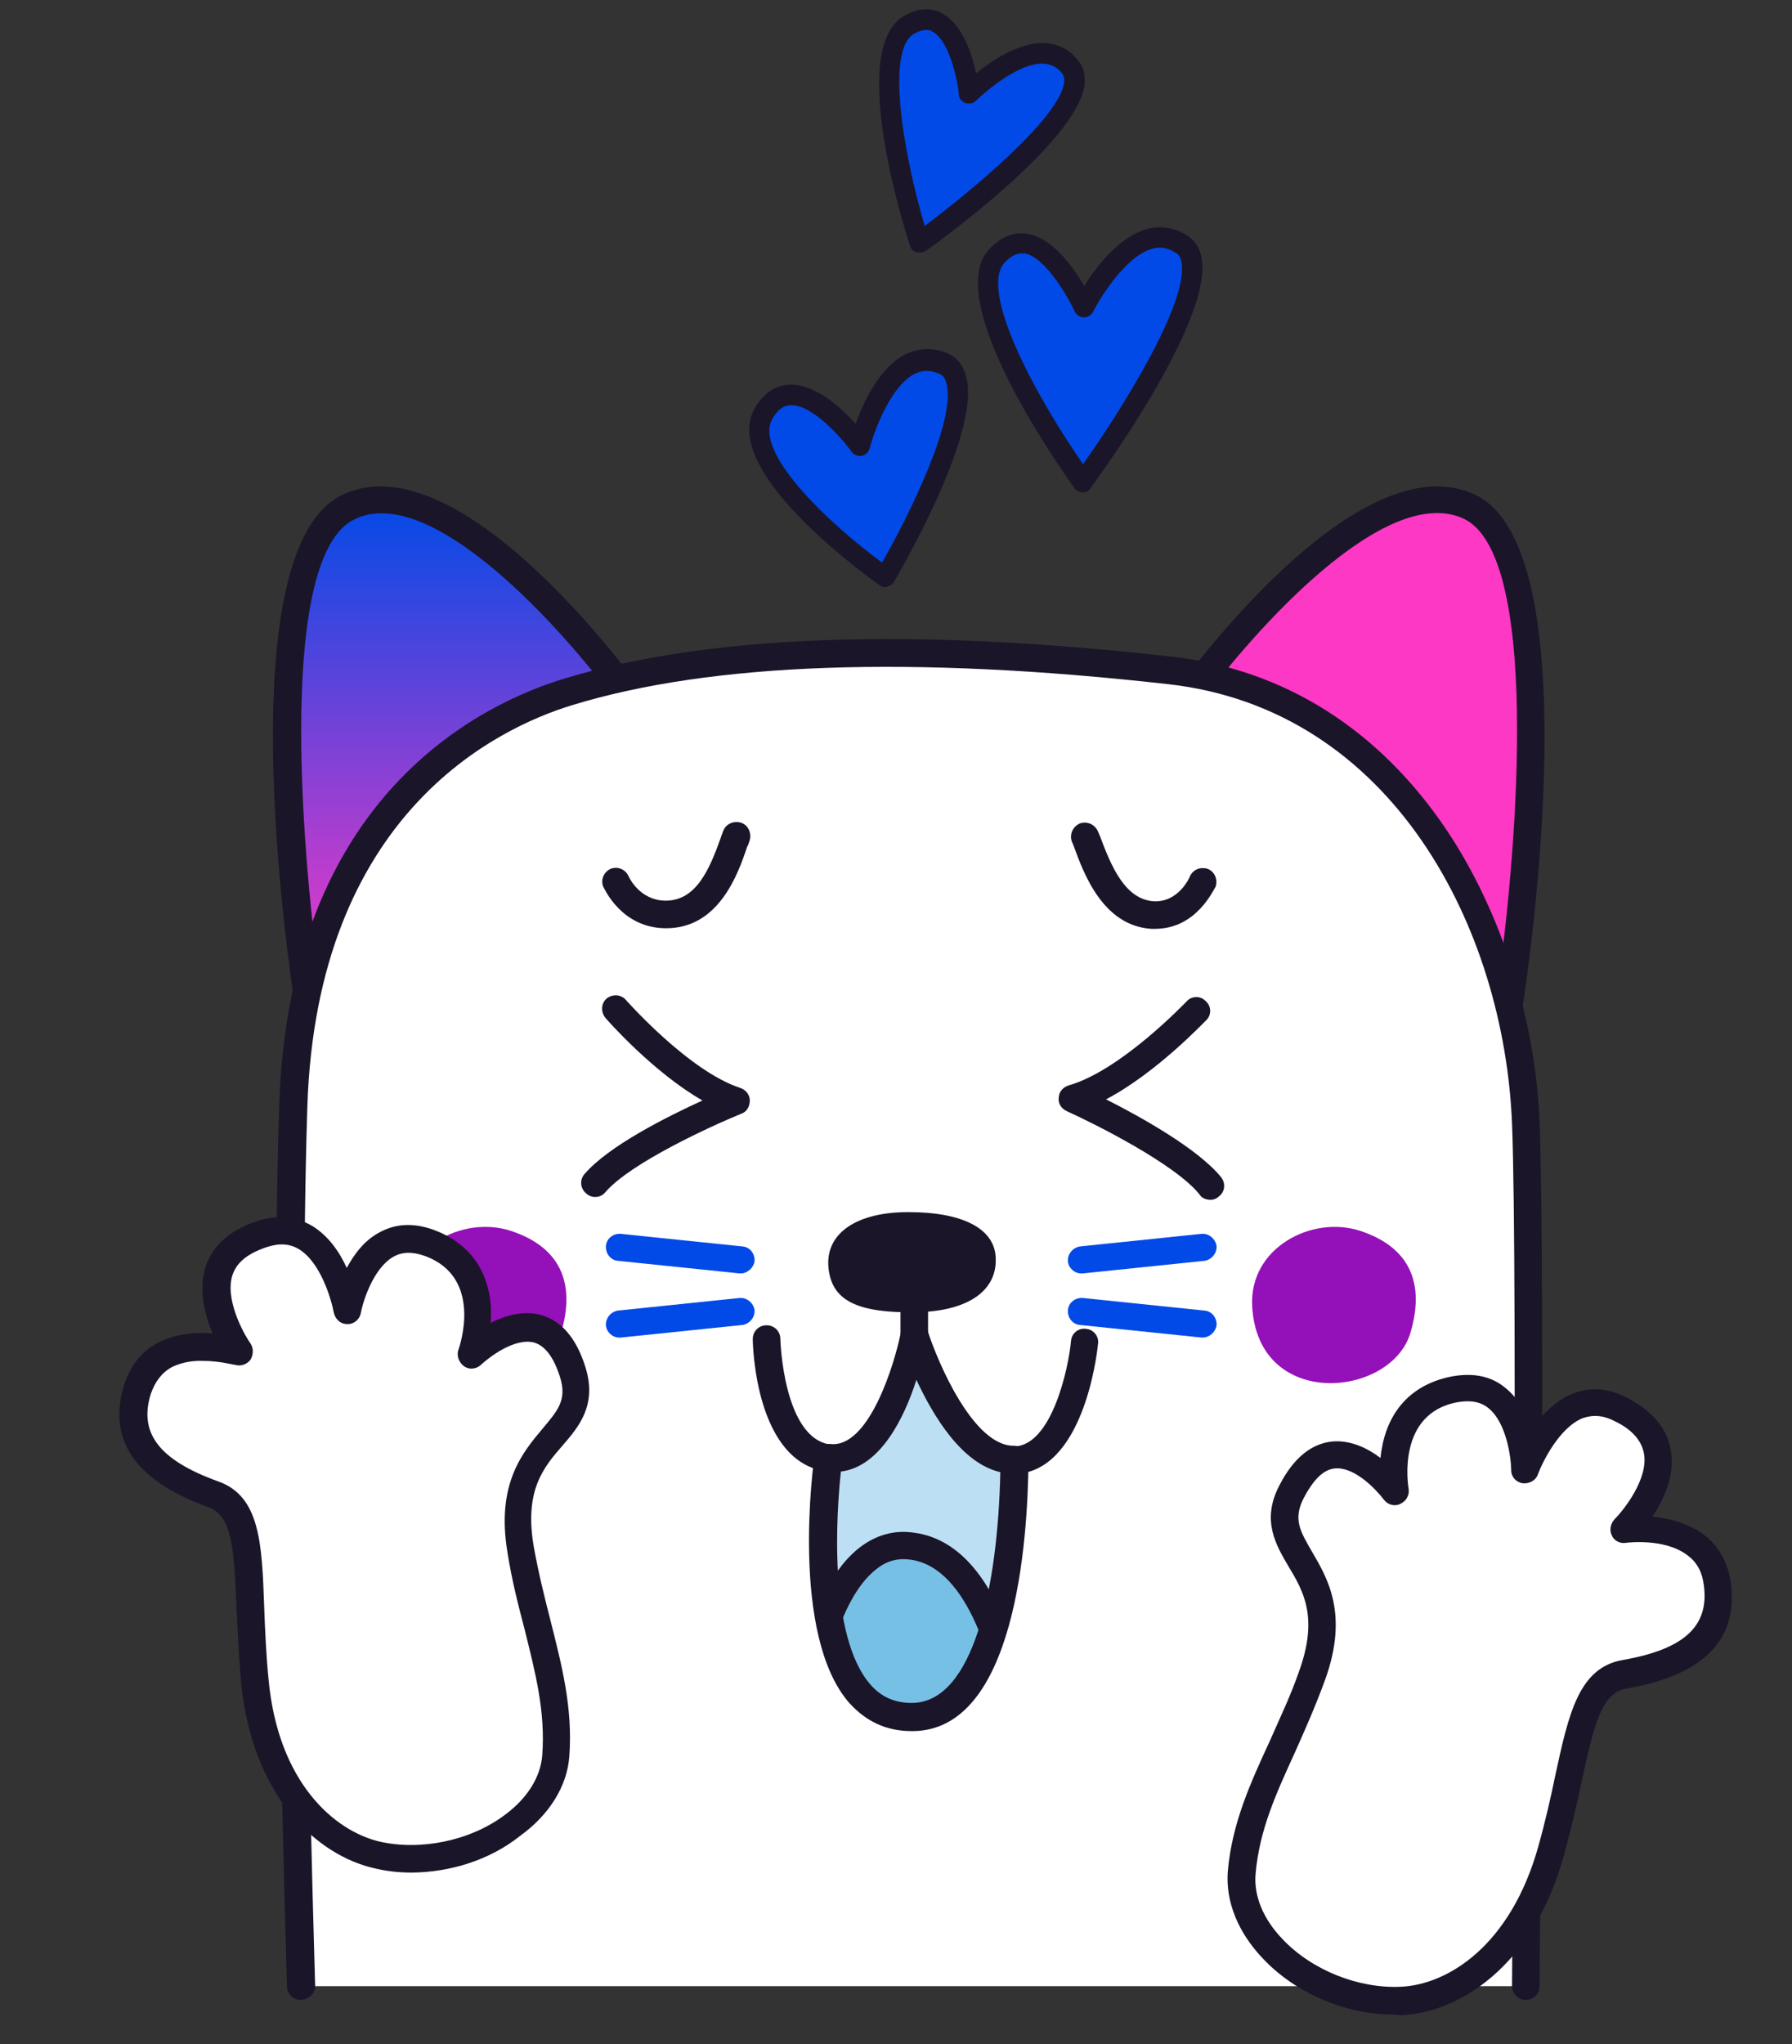 <?xml version="1.0" encoding="UTF-8"?> <svg xmlns="http://www.w3.org/2000/svg" width="299" height="341" viewBox="0 0 299 341" fill="none"><rect x="0" y="0" width="299" height="341" fill="#333333" stroke="none"/> <path fill-rule="evenodd" clip-rule="evenodd" d="M51.561 167.73C51.561 167.73 39.961 93.03 58.161 84.53C76.661 75.83 106.261 117.73 106.261 117.73L51.561 167.73Z" fill="url(#paint0_linear_190_152)"></path> <path d="M51.561 170.03C51.261 170.03 51.061 170.03 50.761 169.93C49.961 169.63 49.361 168.93 49.261 168.13C48.061 160.33 37.961 91.53 57.161 82.53C77.161 73.13 106.861 114.73 108.061 116.53C108.761 117.43 108.561 118.73 107.761 119.53L53.161 169.43C52.761 169.83 52.161 170.03 51.561 170.03ZM63.661 85.63C62.061 85.63 60.561 85.93 59.161 86.63C46.461 92.63 50.161 140.33 53.261 163.13L103.161 117.53C95.261 106.73 76.761 85.63 63.661 85.63Z" fill="#1B1529"></path> <path fill-rule="evenodd" clip-rule="evenodd" d="M251.727 167.73C251.727 167.73 263.327 93.03 245.127 84.53C226.627 75.83 197.027 117.73 197.027 117.73L251.727 167.73Z" fill="#FD38C5"></path> <path d="M251.727 170.03C251.127 170.03 250.627 169.83 250.127 169.43L195.527 119.53C194.627 118.73 194.527 117.43 195.227 116.53C196.527 114.73 226.127 73.13 246.127 82.53C265.227 91.53 255.227 160.33 254.027 168.13C253.927 168.93 253.327 169.63 252.527 169.93C252.227 170.03 252.027 170.03 251.727 170.03ZM200.227 117.43L250.127 163.03C253.227 140.33 256.927 92.53 244.227 86.53C231.127 80.43 209.027 105.43 200.227 117.43Z" fill="#1B1529"></path> <path fill-rule="evenodd" clip-rule="evenodd" d="M50.184 331.33H254.484C254.484 331.33 255.484 212.33 254.484 187.33C253.284 156.93 235.584 116.33 195.084 111.83C142.284 105.93 112.484 110.03 94.684 115.43C76.884 120.83 50.384 138.03 48.884 184.43C47.184 236.93 50.184 331.33 50.184 331.33Z" fill="white"></path> <path d="M50.184 333.63C48.984 333.63 47.884 332.63 47.884 331.43C47.884 330.53 44.884 236.43 46.584 184.33C48.284 132.73 80.284 117.43 94.084 113.23C117.984 105.93 151.984 104.63 195.384 109.53C214.284 111.63 230.184 121.73 241.484 138.63C250.584 152.33 256.184 170.03 256.884 187.23C257.884 212.03 256.884 330.13 256.884 331.33C256.884 332.63 255.884 333.63 254.584 333.63C253.284 333.63 252.284 332.53 252.284 331.33C252.284 330.13 253.284 212.13 252.284 187.43C250.984 155.03 232.484 118.33 194.884 114.13C152.184 109.33 118.684 110.53 95.484 117.63C82.684 121.53 52.884 135.93 51.284 184.53C49.584 236.43 52.584 330.33 52.584 331.33C52.584 332.53 51.584 333.53 50.184 333.63C50.284 333.63 50.284 333.63 50.184 333.63Z" fill="#1B1529"></path> <path d="M111.166 154.85C111.066 154.85 111.066 154.85 110.966 154.85C103.666 154.75 100.866 148.25 100.666 147.95C100.166 146.75 100.766 145.45 101.866 144.95C103.066 144.45 104.366 145.05 104.866 146.15C104.966 146.35 106.666 150.15 110.966 150.25H111.066C116.166 150.25 118.366 145.05 120.266 139.75C120.366 139.35 120.566 138.95 120.666 138.65C121.066 137.45 122.466 136.85 123.666 137.25C124.866 137.65 125.466 139.05 125.066 140.25C124.966 140.55 124.866 140.95 124.666 141.25C123.166 145.75 119.966 154.85 111.166 154.85Z" fill="#1B1529"></path> <path d="M192.722 154.95C192.522 154.95 192.322 154.95 192.122 154.95C183.922 154.45 180.722 145.45 179.122 141.05L178.822 140.35C178.422 139.15 179.022 137.85 180.222 137.35C181.422 136.95 182.722 137.55 183.222 138.75L183.522 139.45C185.422 144.55 187.722 150.05 192.522 150.35C196.722 150.55 198.522 146.25 198.522 146.25C199.022 145.05 200.322 144.55 201.522 144.95C202.722 145.45 203.222 146.75 202.822 147.95C202.522 148.25 199.722 154.95 192.722 154.95Z" fill="#1B1529"></path> <path fill-rule="evenodd" clip-rule="evenodd" d="M147.673 96.249C147.673 96.249 122.037 78.174 127.411 68.967C132.785 59.76 143.432 74.212 143.432 74.212C143.432 74.212 147.856 56.803 157.239 60.575C166.621 64.346 147.673 96.249 147.673 96.249Z" fill="#014AE7"></path> <path d="M147.761 97.956C147.446 97.984 147.051 97.829 146.748 97.633C144.032 95.652 120.055 78.381 125.936 68.082C127.757 64.999 130.038 64.225 131.653 64.177C135.919 63.958 140.274 67.953 142.77 70.684C144.038 67.079 146.764 61.313 151.046 59.124C153.207 58.075 155.544 57.931 157.912 58.864C159.491 59.486 160.548 60.662 161.083 62.392C164.098 71.332 150.683 94.395 149.2 97.003C148.953 97.438 148.534 97.729 148.128 97.796C147.984 97.968 147.852 97.916 147.761 97.956ZM132.052 67.603C131.96 67.642 131.96 67.642 131.829 67.591C131.422 67.658 130.122 67.678 128.886 69.852C125.685 75.279 137.867 86.992 147.174 93.849C151.571 86.157 159.847 69.582 157.833 63.697C157.606 62.923 157.223 62.544 156.565 62.285C155.118 61.715 153.818 61.735 152.574 62.385C148.567 64.455 145.836 71.967 145.103 74.794C144.936 75.412 144.413 75.967 143.783 76.022C143.193 76.17 142.535 75.911 142.073 75.349C140.617 73.256 135.637 67.57 132.052 67.603Z" fill="#1B1529"></path> <path fill-rule="evenodd" clip-rule="evenodd" d="M180.595 80.418C180.595 80.418 159.042 50.555 166.244 42.695C173.447 34.836 180.81 51.314 180.81 51.314C180.81 51.314 188.822 35.238 197.192 40.911C205.563 46.584 180.595 80.418 180.595 80.418Z" fill="#014AE7"></path> <path d="M180.633 82.143C180.123 82.143 179.555 81.849 179.261 81.397C177.008 78.278 157.139 50.22 165.009 41.616C167.443 38.989 169.836 38.716 171.424 39.011C175.64 39.701 179.049 44.527 180.91 47.725C182.913 44.471 186.799 39.414 191.448 38.181C193.782 37.614 196.096 37.968 198.213 39.382C199.507 40.245 200.271 41.521 200.505 43.207C202.244 53.465 184.087 78.498 182.007 81.36C181.712 81.928 181.143 82.144 180.633 82.143ZM170.441 42.266C169.833 42.286 168.853 42.481 167.596 43.853C163.338 48.577 172.858 66.155 180.715 77.437C186.761 68.89 198.324 50.678 197.151 43.774C196.956 42.793 196.564 42.362 196.23 42.224C194.937 41.36 193.662 41.105 192.309 41.476C187.954 42.65 183.694 49.413 182.378 52.021C182.084 52.59 181.436 52.923 180.829 52.942C180.221 52.961 179.632 52.568 179.299 51.921C178.222 49.587 174.442 42.897 170.951 42.267C170.755 42.306 170.657 42.325 170.441 42.266Z" fill="#1B1529"></path> <path fill-rule="evenodd" clip-rule="evenodd" d="M153.409 40.497C153.409 40.497 143.31 8.907 151.674 4.194C160.037 -0.52 161.742 15.555 161.742 15.555C161.742 15.555 173.096 4.034 178.675 11.231C184.164 18.418 153.409 40.497 153.409 40.497Z" fill="#014AE7"></path> <path d="M153.396 42.128C153.217 42.107 153.038 42.085 152.859 42.064C152.333 41.91 151.929 41.499 151.814 40.941C150.02 35.467 141.808 7.821 150.861 2.645C153.689 0.988 155.893 1.524 157.17 2.221C160.497 3.979 162.176 8.896 162.864 12.243C165.578 10.028 170.208 6.954 174.442 7.188C176.688 7.366 178.57 8.317 179.976 10.208C180.842 11.309 181.129 12.704 180.937 14.313C179.546 23.67 156.993 40.109 154.422 41.888C154.132 42.035 153.753 42.171 153.396 42.128ZM154.571 4.994C154.024 5.019 153.376 5.123 152.497 5.653C147.831 8.269 150.613 25.198 154.288 37.7C161.864 31.985 176.644 19.877 177.549 13.818C177.656 12.924 177.431 12.534 177.273 12.334C176.497 11.243 175.467 10.757 174.215 10.607C170.159 10.395 164.711 15.003 162.866 16.778C162.444 17.272 161.707 17.365 161.092 17.201C160.488 16.947 160.005 16.436 159.99 15.799C159.67 12.405 158.098 6.594 155.622 5.301C155.454 5.19 155.118 4.968 154.571 4.994Z" fill="#1B1529"></path> <path fill-rule="evenodd" clip-rule="evenodd" d="M67.207 217.856C66.707 208.156 77.207 202.656 85.307 205.356C93.407 208.056 96.107 213.956 93.607 222.356C90.307 233.156 68.007 235.356 67.207 217.856Z" fill="#9410B9"></path> <path fill-rule="evenodd" clip-rule="evenodd" d="M208.928 217.856C208.428 208.156 218.928 202.656 227.028 205.356C235.128 208.056 237.828 213.956 235.328 222.356C232.128 233.156 209.828 235.356 208.928 217.856Z" fill="#9410B9"></path> <path d="M152.55 225.103C151.25 225.103 150.25 224.103 150.25 222.803V213.903C150.25 212.603 151.25 211.603 152.55 211.603C153.85 211.603 154.85 212.603 154.85 213.903V222.803C154.85 224.103 153.85 225.103 152.55 225.103Z" fill="#1B1529"></path> <path fill-rule="evenodd" clip-rule="evenodd" d="M138.223 211.403C137.723 205.603 143.123 202.203 151.523 202.203C160.923 202.203 165.823 205.103 166.123 209.603C166.523 215.103 161.823 218.703 153.023 218.903C142.523 219.103 138.723 216.703 138.223 211.403Z" fill="#1B1529"></path> <path d="M169.104 245.883C161.504 245.883 156.004 236.883 153.004 230.183C150.704 237.183 146.004 246.483 138.004 245.483C126.004 243.983 125.604 224.283 125.604 223.383C125.604 222.083 126.604 221.083 127.904 221.083C129.204 221.083 130.204 222.083 130.204 223.383C130.204 223.583 130.704 239.983 138.604 240.983C145.104 241.783 149.404 227.483 150.404 222.383C150.604 221.383 151.504 220.583 152.504 220.483C153.604 220.383 154.504 221.083 154.804 222.083C156.404 227.083 162.404 241.383 169.304 241.283C175.504 241.083 178.304 228.183 178.704 223.683C178.804 222.383 180.004 221.483 181.204 221.683C182.504 221.783 183.404 222.983 183.204 224.183C183.004 226.383 180.604 245.583 169.304 245.883C169.304 245.883 169.204 245.883 169.104 245.883Z" fill="#1B1529"></path> <path d="M169.304 243.583C169.104 263.483 165.204 286.383 152.204 286.483C132.104 286.583 138.204 243.283 138.204 243.283C148.404 244.583 152.504 222.883 152.504 222.883C152.504 222.883 159.204 243.883 169.304 243.583Z" fill="#BDDFF4"></path> <mask id="mask0_190_152" style="mask-type:luminance" maskUnits="userSpaceOnUse" x="137" y="222" width="33" height="65"> <path d="M169.304 243.583C169.104 263.483 165.204 286.383 152.204 286.483C132.104 286.583 138.204 243.283 138.204 243.283C148.404 244.583 152.504 222.883 152.504 222.883C152.504 222.883 159.204 243.883 169.304 243.583Z" fill="white"></path> </mask> <g mask="url(#mask0_190_152)"> <path fill-rule="evenodd" clip-rule="evenodd" d="M134.504 283.983C134.504 283.983 137.904 255.883 152.204 257.783C166.504 259.683 169.304 286.383 169.304 286.383C169.304 286.383 162.704 297.783 149.804 296.083C136.904 294.383 134.504 283.983 134.504 283.983Z" fill="#77C0E5"></path> <path d="M152.504 298.683C151.504 298.683 150.504 298.583 149.504 298.483C135.204 296.483 132.404 285.083 132.304 284.583C132.204 284.283 132.204 284.083 132.304 283.783C132.404 282.983 134.704 264.883 143.404 258.183C146.104 256.083 149.204 255.183 152.504 255.683C168.404 257.783 171.404 285.183 171.604 286.383C171.704 286.883 171.504 287.383 171.304 287.783C171.004 288.083 164.704 298.683 152.504 298.683ZM136.904 283.883C137.404 285.583 140.204 292.483 150.104 293.883C159.704 295.183 165.404 288.083 166.904 285.983C166.004 278.583 161.804 261.483 151.904 260.183C149.804 259.883 147.904 260.383 146.204 261.783C139.604 266.883 137.304 281.183 136.904 283.883Z" fill="#1B1529"></path> </g> <path d="M152.104 288.783C147.904 288.783 144.504 287.183 141.704 284.083C131.804 272.783 135.704 244.083 135.904 242.883C136.104 241.683 137.204 240.783 138.504 240.883C145.004 241.683 149.304 227.383 150.304 222.283C150.504 221.283 151.404 220.483 152.404 220.383C153.504 220.283 154.404 220.983 154.704 221.983C156.304 226.983 162.304 241.283 169.204 241.183C169.804 241.183 170.404 241.383 170.904 241.883C171.304 242.283 171.604 242.883 171.604 243.583C171.504 257.083 169.404 288.683 152.304 288.783C152.204 288.783 152.204 288.783 152.104 288.783ZM140.304 245.483C139.604 251.983 138.104 272.783 145.204 280.983C147.004 283.083 149.304 284.083 152.104 284.083H152.204C162.504 283.983 166.504 264.483 166.904 245.583C160.404 244.083 155.704 236.183 152.904 230.183C150.904 236.483 146.904 244.683 140.304 245.483Z" fill="#1B1529"></path> <path d="M99.304 199.683C98.804 199.683 98.204 199.483 97.804 199.083C96.804 198.283 96.704 196.783 97.504 195.883C101.504 191.183 111.304 186.283 117.204 183.583C109.004 178.883 101.404 170.283 101.004 169.783C100.204 168.783 100.304 167.383 101.204 166.583C102.204 165.783 103.604 165.883 104.404 166.783C104.504 166.883 114.904 178.683 123.504 181.483C124.404 181.783 125.104 182.583 125.104 183.583C125.104 184.583 124.604 185.483 123.704 185.783C118.804 187.783 105.204 193.983 101.004 198.883C100.604 199.383 100.004 199.683 99.304 199.683Z" fill="#1B1529"></path> <path d="M201.934 200.153C201.235 200.127 200.543 199.901 200.165 199.286C196.151 194.233 182.791 187.532 177.969 185.351C177.084 184.918 176.514 184.096 176.651 183.1C176.689 182.101 177.418 181.328 178.328 181.061C187.027 178.583 197.755 167.274 197.962 167.082C198.799 166.113 200.301 166.068 201.167 167.001C202.137 167.838 202.181 169.341 201.248 170.206C200.833 170.591 192.915 179.003 184.546 183.394C190.341 186.312 199.949 191.673 203.775 196.419C204.537 197.448 204.385 198.843 203.356 199.605C202.941 199.99 202.434 200.171 201.934 200.153Z" fill="#1B1529"></path> <path d="M123.601 212.43C123.501 212.43 123.401 212.43 123.401 212.43L103.101 210.33C101.901 210.23 101.001 209.13 101.101 207.83C101.201 206.63 102.301 205.73 103.601 205.83L123.901 207.93C125.101 208.03 126.001 209.13 125.901 210.43C125.701 211.53 124.701 212.43 123.601 212.43Z" fill="#014AE7"></path> <path d="M103.301 223.13C102.201 223.13 101.201 222.23 101.101 221.13C101.001 219.93 101.901 218.83 103.101 218.63L123.401 216.53C124.601 216.43 125.701 217.33 125.901 218.53C126.001 219.73 125.101 220.83 123.901 221.03L103.601 223.13C103.401 223.13 103.401 223.13 103.301 223.13Z" fill="#014AE7"></path> <path d="M180.386 212.43C179.286 212.43 178.286 211.53 178.186 210.43C178.086 209.23 178.986 208.13 180.186 207.93L200.486 205.83C201.686 205.73 202.786 206.63 202.986 207.83C203.086 209.03 202.186 210.13 200.986 210.33L180.686 212.43C180.586 212.43 180.486 212.43 180.386 212.43Z" fill="#014AE7"></path> <path d="M200.686 223.13C200.586 223.13 200.486 223.13 200.486 223.13L180.186 221.03C178.986 220.93 178.086 219.83 178.186 218.53C178.286 217.33 179.386 216.43 180.686 216.53L200.986 218.63C202.186 218.73 203.086 219.83 202.986 221.13C202.786 222.23 201.786 223.13 200.686 223.13Z" fill="#014AE7"></path> <path fill-rule="evenodd" clip-rule="evenodd" d="M92.874 292.99C93.815 281.24 89.223 271.365 86.955 258.489C83.736 239.559 99.192 240.208 95.695 229.022C91.054 214.149 78.821 226.073 78.821 226.073C78.821 226.073 84.005 211.89 71.77 207.495C60.856 203.563 58.059 218.795 58.059 218.795C58.059 218.795 55.274 202.559 43.96 206.117C29.436 210.668 40.052 225.728 40.052 225.728C40.052 225.728 26.458 221.281 23.13 231.982C19.835 242.59 29.475 247.134 35.764 249.445C43.314 252.092 41.086 263.285 42.686 280.483C44.287 297.681 53.593 307.407 62.922 309.512C76.097 312.435 91.972 304.33 92.874 292.99Z" fill="white"></path> <path d="M68.697 312.384C66.578 312.383 64.431 312.16 62.289 311.621C53.276 309.521 42.129 300.209 40.218 280.571C39.814 275.979 39.656 271.897 39.46 268.225C39.05 257.909 38.684 252.906 34.754 251.422C22.613 247.06 17.911 240.22 20.677 231.122C21.74 227.786 23.643 225.38 26.48 223.938C29.445 222.434 32.8 222.232 35.485 222.432C34.142 219.312 33.068 215.121 34.33 211.218C35.587 207.632 38.472 205.147 43.017 203.667C46.354 202.612 49.417 202.944 52.144 204.535C54.838 206.221 56.663 208.875 57.855 211.518C59.06 209.291 60.708 207.008 63.196 205.655C65.972 204.084 68.978 203.973 72.281 205.131C78.193 207.309 81.508 211.756 81.916 218.151C81.934 219.005 81.92 219.954 81.877 220.681C84.204 219.483 87.159 218.612 90.089 219.321C93.586 220.229 96.166 223.147 97.702 228.136C99.629 234.427 96.569 238.017 93.896 241.107C90.709 244.758 87.455 248.598 89.05 257.953C89.836 262.361 90.849 266.425 91.833 270.267C93.741 277.823 95.592 284.936 94.993 292.992C94.632 297.951 91.68 302.745 86.723 306.305C81.728 310.276 75.181 312.326 68.697 312.384ZM33.77 227.023C32.095 226.965 30.287 227.285 28.758 228.021C27.068 228.912 25.906 230.412 25.178 232.488C23.084 239.066 26.588 243.579 36.37 247.114C43.353 249.562 43.708 257.316 44.08 268.043C44.215 271.588 44.373 275.67 44.81 280.168C46.411 297.366 55.775 305.417 63.306 307.209C70.176 308.77 78.393 307.094 84.12 302.849C87.958 300.062 90.164 296.491 90.472 292.89C91.028 285.561 89.356 279.147 87.51 271.718C86.464 267.749 85.39 263.557 84.67 258.96C82.76 247.482 87.237 242.269 90.523 238.335C93.068 235.307 94.646 233.528 93.439 229.715C92.384 226.377 90.927 224.489 89.1 223.955C85.887 223.146 81.695 226.339 80.283 227.646C79.48 228.424 78.277 228.532 77.432 227.918C76.588 227.304 76.131 226.19 76.495 225.152C76.66 224.68 80.729 213.073 70.853 209.505C68.777 208.777 67.069 208.814 65.601 209.677C62.282 211.586 60.552 217.126 60.207 219.018C60.032 220.122 59.007 220.929 57.964 220.881C56.794 220.895 55.921 220.059 55.686 218.917C55.276 216.76 53.505 210.629 49.933 208.423C48.367 207.45 46.597 207.359 44.563 208.024C41.448 209.051 39.559 210.508 38.831 212.584C37.442 216.548 40.516 222.288 41.785 224.11C42.341 224.941 42.294 225.984 41.774 226.862C41.193 227.612 40.112 227.975 39.263 227.677C39.23 227.771 36.743 227.006 33.77 227.023Z" fill="#1B1529"></path> <path fill-rule="evenodd" clip-rule="evenodd" d="M207.23 312.372C208.344 300.637 214.581 291.709 219.051 279.424C225.508 261.34 210.175 259.295 215.561 248.886C222.714 235.045 232.691 248.913 232.691 248.913C232.691 248.913 230.049 234.044 242.861 231.841C254.292 229.864 254.401 245.351 254.401 245.351C254.401 245.351 259.964 229.846 270.488 235.314C284 242.318 270.931 255.306 270.931 255.306C270.931 255.306 285.189 253.27 286.592 264.289C287.994 275.307 277.712 278.109 271.117 279.292C263.222 280.587 263.473 291.997 258.91 308.656C254.347 325.315 243.493 333.277 233.94 333.73C220.277 334.451 206.149 323.697 207.23 312.372Z" fill="white"></path> <path d="M232.602 336.077C224.596 336.073 216.221 332.583 210.695 326.7C206.531 322.317 204.472 317.182 204.863 312.153C205.574 304.132 208.632 297.448 211.922 290.322C213.542 286.61 215.36 282.867 216.801 278.678C219.996 269.743 217.459 265.396 214.954 261.247C212.843 257.642 210.453 253.575 213.459 247.812C215.838 243.165 218.886 240.74 222.487 240.453C225.496 240.264 228.254 241.635 230.338 243.219C230.406 242.397 230.573 241.559 230.739 240.721C232.152 234.51 236.288 230.69 242.489 229.571C246.042 228.988 248.983 229.621 251.345 231.665C253.461 233.446 254.786 235.965 255.586 238.367C257.236 236.069 259.478 233.675 262.423 232.482C265.369 231.29 268.459 231.593 271.562 233.212C275.781 235.459 278.289 238.391 278.806 242.157C279.47 246.203 277.586 250.161 275.721 253C278.4 253.27 281.669 254.051 284.328 256.047C286.871 257.96 288.343 260.759 288.795 264.13C290.037 273.553 284.219 279.473 271.407 281.677C267.361 282.341 266.033 287.22 263.854 297.407C263.121 300.973 262.158 304.982 260.963 309.434C255.769 328.425 243.092 335.775 233.835 336.179C233.523 336.129 233.112 336.095 232.602 336.077ZM209.498 312.608C209.176 316.208 210.728 320.108 214.024 323.519C218.927 328.694 226.728 331.771 233.765 331.428C241.509 331.069 252.014 324.684 256.676 308.009C257.887 303.656 258.768 299.762 259.5 296.196C261.746 285.795 263.442 278.221 270.728 276.924C280.975 275.141 285.21 271.305 284.29 264.464C284.032 262.277 283.149 260.598 281.541 259.443C277.717 256.523 271.369 257.362 271.271 257.378C270.284 257.54 269.283 256.995 268.939 256.139C268.498 255.3 268.714 254.15 269.407 253.428C270.972 251.854 274.997 246.735 274.317 242.59C273.961 240.419 272.436 238.541 269.464 237.103C267.576 236.096 265.834 235.976 264.106 236.564C260.206 238.115 257.397 243.846 256.619 245.899C256.287 246.967 255.168 247.556 254.034 247.438C252.884 247.221 252.13 246.331 252.149 245.214C252.121 243.191 251.38 237.436 248.443 234.979C247.147 233.874 245.471 233.541 243.3 233.897C232.955 235.696 234.946 247.833 235.027 248.327C235.205 249.412 234.66 250.414 233.623 250.888C232.685 251.346 231.519 251.031 230.863 250.125C229.7 248.593 226.126 244.72 222.821 244.959C220.914 245.069 219.167 246.774 217.548 249.877C215.697 253.424 216.942 255.449 218.922 258.873C221.459 263.22 225.078 269.213 221.104 280.202C219.498 284.62 217.795 288.446 216.092 292.272C212.885 299.284 210.125 305.31 209.498 312.608Z" fill="#1B1529"></path> <defs> <linearGradient id="paint0_linear_190_152" x1="77.089" y1="83.341" x2="77.089" y2="167.73" gradientUnits="userSpaceOnUse"> <stop stop-color="#014AE7"></stop> <stop offset="1" stop-color="#FD38C5"></stop> </linearGradient> </defs> </svg> 